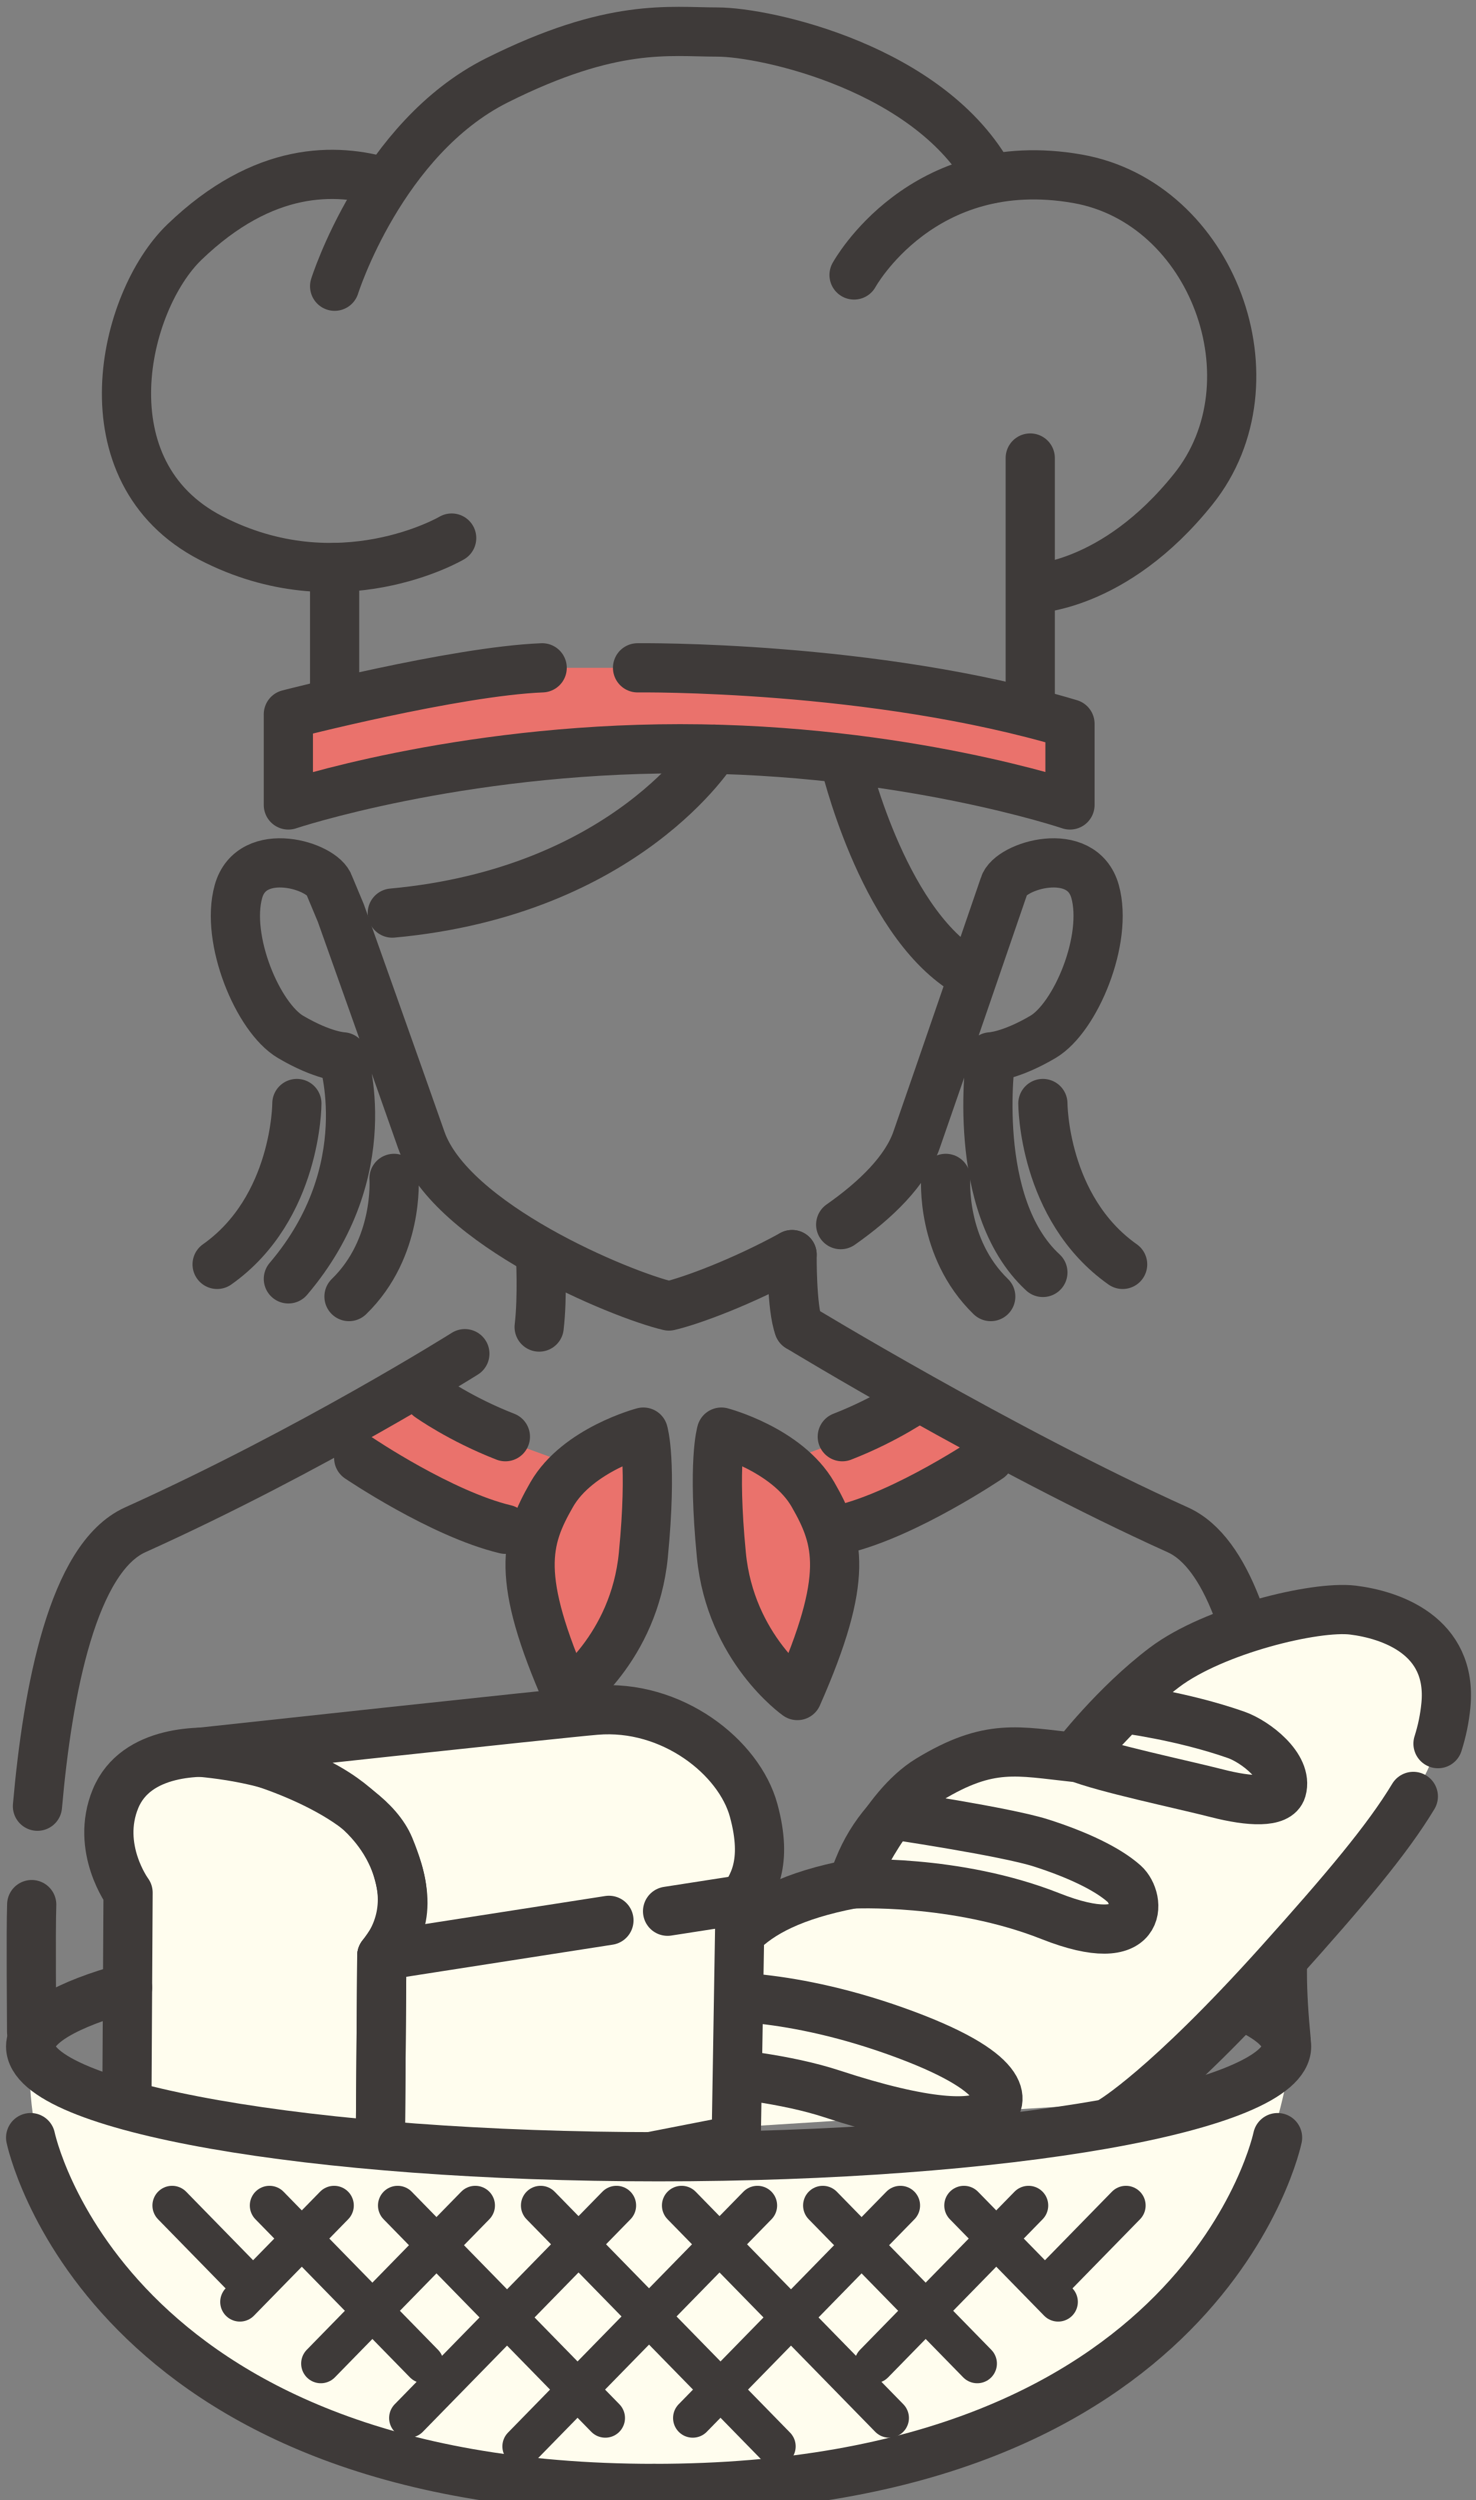 <?xml version="1.0" encoding="utf-8"?>
<!-- Generator: Adobe Illustrator 16.0.3, SVG Export Plug-In . SVG Version: 6.00 Build 0)  -->
<!DOCTYPE svg PUBLIC "-//W3C//DTD SVG 1.1//EN" "http://www.w3.org/Graphics/SVG/1.1/DTD/svg11.dtd">
<svg version="1.1" id="レイヤー_1" xmlns="http://www.w3.org/2000/svg" xmlns:xlink="http://www.w3.org/1999/xlink" x="0px"
	 y="0px" width="150px" height="254px" viewBox="0 0 150 254" enable-background="new 0 0 150 254" xml:space="preserve">
<rect x="0" y="0" width="150" height="254" fill="#808080" stroke="none"/>
<g>
	<path fill="#EA726C" d="M79.33,148.615c0,0,10.904-3.701,14.721-6.279l6.055,3.426c0,0-2.852,3.102-6.428,4.781
		c-3.576,1.678-8.883,3.951-9.771,4.08L79.33,148.615z"/>
	<path fill="none" stroke="#3E3A39" stroke-width="5" stroke-linecap="round" stroke-linejoin="round" stroke-miterlimit="10" d="
		M93.346,141.914c0,0-3.152,2.256-7.748,4.043"/>
	<path fill="none" stroke="#3E3A39" stroke-width="5" stroke-linecap="round" stroke-linejoin="round" stroke-miterlimit="10" d="
		M100.506,148.121c0,0-8.404,5.693-14.908,7.242"/>
	<path fill="#EA726C" d="M64.792,67.845c0,0,23.944-0.304,43.946,5.686v8.247c0,0-16.9-5.71-39.618-5.71
		c-22.716,0-39.815,5.71-39.815,5.71v-9.21c0,0,16.91-4.366,25.794-4.723"/>
	<path fill="#EA726C" d="M57.628,148.615c0,0-10.904-3.701-14.72-6.279l-6.055,3.426c0,0,2.852,3.102,6.428,4.781
		c3.576,1.678,8.882,3.951,9.771,4.08L57.628,148.615z"/>
	<path fill="#EA726C" d="M65.381,145.49c0,0-6.681,1.758-9.316,6.354c-2.636,4.598-3.739,8.336,1.593,20.41
		c0,0,6.804-4.779,7.723-14.279C66.301,148.473,65.381,145.49,65.381,145.49z"/>
	<path fill="#EA726C" d="M73.311,145.49c0,0,6.681,1.758,9.316,6.354c2.635,4.598,3.738,8.336-1.594,20.41
		c0,0-6.803-4.779-7.723-14.279C72.391,148.473,73.311,145.49,73.311,145.49z"/>
	
		<line fill="none" stroke="#3E3A39" stroke-width="5" stroke-linecap="round" stroke-linejoin="round" stroke-miterlimit="10" x1="34.007" y1="57.655" x2="34.007" y2="71.193"/>
	
		<line fill="none" stroke="#3E3A39" stroke-width="5" stroke-linecap="round" stroke-linejoin="round" stroke-miterlimit="10" x1="104.699" y1="46.531" x2="104.699" y2="72.183"/>
	<path fill="none" stroke="#3E3A39" stroke-width="5" stroke-linecap="round" stroke-linejoin="round" stroke-miterlimit="10" d="
		M45.902,54.663c0,0-11.446,6.733-24.462,0c-13.017-6.732-8.957-24.048-2.693-30.072c8.079-7.771,15.426-7.54,20.422-6.059"/>
	<path fill="none" stroke="#3E3A39" stroke-width="5" stroke-linecap="round" stroke-linejoin="round" stroke-miterlimit="10" d="
		M34.007,29.079c0,0,4.734-15.037,16.502-20.921c11.768-5.884,17.489-4.903,22.392-4.903s21.737,3.67,27.785,14.911"/>
	<path fill="none" stroke="#3E3A39" stroke-width="5" stroke-linecap="round" stroke-linejoin="round" stroke-miterlimit="10" d="
		M86.794,27.935c0,0,6.88-12.555,22.718-9.77c13.73,2.415,20.473,20.628,11.769,31.507c-8.106,10.134-16.488,10.152-16.488,10.152"
		/>
	<path fill="none" stroke="#3E3A39" stroke-width="5" stroke-linecap="round" stroke-linejoin="round" stroke-miterlimit="10" d="
		M80.498,127.457c-5.066,2.774-10.199,4.68-12.52,5.223c-4.875-1.145-22.166-8.297-25.17-16.882
		c-1.958-5.596-8.169-23.035-8.169-23.035l-1.171-2.801c-0.595-2.023-7.889-4.229-9.237,0.613c-1.349,4.842,1.97,12.81,5.306,14.771
		s5.297,2.022,5.297,2.022s3.872,11.523-5.528,22.556"/>
	<path fill="none" stroke="#3E3A39" stroke-width="5" stroke-linecap="round" stroke-linejoin="round" stroke-miterlimit="10" d="
		M105.984,129.27c-7.451-6.865-5.298-21.902-5.298-21.902s1.962-0.061,5.298-2.022s6.654-9.929,5.306-14.771
		c-1.349-4.842-8.642-2.636-9.237-0.613c0,0-6.945,20.241-8.904,25.836c-1.098,3.137-4.104,6.083-7.713,8.614"/>
	<path fill="none" stroke="#3E3A39" stroke-width="5" stroke-linecap="round" stroke-linejoin="round" stroke-miterlimit="10" d="
		M64.792,67.845c0,0,23.944-0.304,43.946,5.686v8.247c0,0-16.9-5.71-39.618-5.71c-22.716,0-39.815,5.71-39.815,5.71v-9.21
		c0,0,16.91-4.366,25.794-4.723"/>
	<path fill="none" stroke="#3E3A39" stroke-width="5" stroke-linecap="round" stroke-linejoin="round" stroke-miterlimit="10" d="
		M72.592,76.112c0,0-8.896,14.461-32.724,16.65"/>
	<path fill="none" stroke="#3E3A39" stroke-width="5" stroke-linecap="round" stroke-linejoin="round" stroke-miterlimit="10" d="
		M85.791,77.139c0,0,3.729,16.173,12.228,21.485"/>
	<path fill="none" stroke="#3E3A39" stroke-width="5" stroke-linecap="round" stroke-linejoin="round" stroke-miterlimit="10" d="
		M73.311,145.49c0,0,6.681,1.758,9.316,6.354c2.635,4.598,3.738,8.336-1.594,20.41c0,0-6.803-4.779-7.723-14.279
		C72.391,148.473,73.311,145.49,73.311,145.49z"/>
	<path fill="none" stroke="#3E3A39" stroke-width="5" stroke-linecap="round" stroke-linejoin="round" stroke-miterlimit="10" d="
		M65.381,145.49c0,0-6.681,1.758-9.316,6.354c-2.636,4.598-3.739,8.336,1.593,20.41c0,0,6.804-4.779,7.723-14.279
		C66.301,148.473,65.381,145.49,65.381,145.49z"/>
	<path fill="none" stroke="#3E3A39" stroke-width="5" stroke-linecap="round" stroke-linejoin="round" stroke-miterlimit="10" d="
		M3.222,193.492c-0.095,2.953-0.01,11.299-0.01,12.922"/>
	<path fill="none" stroke="#3E3A39" stroke-width="5" stroke-linecap="round" stroke-linejoin="round" stroke-miterlimit="10" d="
		M47.241,137.523c0,0-15.527,9.785-33.506,17.896c-6.325,2.854-8.892,16.27-9.929,28.078"/>
	<path fill="none" stroke="#3E3A39" stroke-width="5" stroke-linecap="round" stroke-linejoin="round" stroke-miterlimit="10" d="
		M81.178,134.818c0,0,20.541,12.49,38.52,20.602c10.178,4.592,10.624,36.529,10.624,45.111c0,1.934,0.149,4.262,0.382,6.705"/>
	<path fill="none" stroke="#3E3A39" stroke-width="5" stroke-linecap="round" stroke-linejoin="round" stroke-miterlimit="10" d="
		M105.984,112.108c0,0,0,10.624,8.104,16.344"/>
	<path fill="none" stroke="#3E3A39" stroke-width="5" stroke-linecap="round" stroke-linejoin="round" stroke-miterlimit="10" d="
		M96.111,119.715c0,0-0.523,7.064,4.575,12.005"/>
	<path fill="none" stroke="#3E3A39" stroke-width="5" stroke-linecap="round" stroke-linejoin="round" stroke-miterlimit="10" d="
		M30.17,112.108c0,0,0,10.624-8.105,16.344"/>
	<path fill="none" stroke="#3E3A39" stroke-width="5" stroke-linecap="round" stroke-linejoin="round" stroke-miterlimit="10" d="
		M40.042,119.715c0,0,0.523,7.064-4.575,12.005"/>
	<path fill="none" stroke="#3E3A39" stroke-width="5" stroke-linecap="round" stroke-linejoin="round" stroke-miterlimit="10" d="
		M43.613,141.914c0,0,3.152,2.256,7.747,4.043"/>
	<path fill="none" stroke="#3E3A39" stroke-width="5" stroke-linecap="round" stroke-linejoin="round" stroke-miterlimit="10" d="
		M36.454,148.121c0,0,8.403,5.693,14.907,7.242"/>
	<path fill="none" stroke="#3E3A39" stroke-width="5" stroke-linecap="round" stroke-linejoin="round" stroke-miterlimit="10" d="
		M80.497,127.456c0,0-0.062,5.399,0.681,7.362"/>
	<path fill="none" stroke="#3E3A39" stroke-width="5" stroke-linecap="round" stroke-linejoin="round" stroke-miterlimit="10" d="
		M54.928,127.456c0,0,0.232,4.265-0.135,7.362"/>
	<g>
		<g>
			<path fill="#FFFDEE" d="M115.662,213.512c0,0,2.77-1.195,14.39-14.137c11.62-12.943,16.19-18.988,16.887-26.117
				s-5.659-9.221-9.456-9.686c-3.797-0.463-14.102,2.02-19.138,5.816c-5.036,3.799-9.142,9.146-9.142,9.146
				c-5.762-0.609-8.623-1.492-14.793,2.256c-4.739,2.879-7.83,10.611-7.83,10.611c-12.088,2.328-13.094,7.209-15.186,11.473
				c0,0-7.892-0.277-12.342,6.039c-4.451,6.318-4.362,8.465-4.362,8.465"/>
			<path fill="none" stroke="#3E3A39" stroke-width="5" stroke-linecap="round" stroke-linejoin="round" stroke-miterlimit="10" d="
				M146.139,177.141c0.411-1.291,0.672-2.568,0.8-3.883c0.696-7.129-5.659-9.221-9.456-9.686c-3.797-0.463-14.102,2.02-19.138,5.816
				c-5.036,3.799-9.142,9.146-9.142,9.146c-5.762-0.609-8.623-1.492-14.793,2.256c-4.739,2.879-7.83,10.611-7.83,10.611
				c-12.088,2.328-13.094,7.209-15.186,11.473c0,0-7.892-0.277-12.342,6.039c-4.451,6.318-4.747,9.777-4.747,9.777"/>
			<path fill="none" stroke="#3E3A39" stroke-width="5" stroke-linecap="round" stroke-linejoin="round" stroke-miterlimit="10" d="
				M112.98,215.463c0,0,5.451-3.146,17.071-16.088c6.616-7.371,10.947-12.504,13.579-16.873"/>
			<path fill="none" stroke="#3E3A39" stroke-width="5" stroke-linecap="round" stroke-linejoin="round" stroke-miterlimit="10" d="
				M114.128,173.566c0,0,5.938,0.732,11.493,2.68c1.943,0.682,5.31,3.242,4.637,5.572c-0.389,1.346-3.205,1.234-6.594,0.363
				s-11.619-2.598-14.234-3.688L114.128,173.566z"/>
			<path fill="none" stroke="#3E3A39" stroke-width="5" stroke-linecap="round" stroke-linejoin="round" stroke-miterlimit="10" d="
				M86.58,191.402c0,0,10.498-0.563,20.164,3.26c9.664,3.824,9.232-1.746,7.501-3.289s-4.833-2.986-8.438-4.139
				c-3.607-1.154-15.111-2.861-15.111-2.861l-0.643,0.742c-1.174,1.355-2.113,2.896-2.781,4.559L86.58,191.402z"/>
			<path fill="none" stroke="#3E3A39" stroke-width="5" stroke-linecap="round" stroke-linejoin="round" stroke-miterlimit="10" d="
				M71.395,202.875c0,0,7.902-0.709,19.604,3.455c11.702,4.164,11.169,7.18,9.568,8.4c-1.6,1.219-6.409,1.148-16.029-2.012
				c-8.929-2.932-24.905-3.102-26.559-2.197C57.978,210.521,62.128,202.875,71.395,202.875z"/>
		</g>
		<g>
			<path fill="#FFFDEE" d="M13.016,192.285c0,0-3.346-4.525-1.279-9.545c2.067-5.02,8.759-4.922,11.317-4.625
				c2.559,0.295,14.227,3.992,16.533,9.545c2.657,6.396,0.886,8.76-0.787,11.023l-0.197,25.783l-25.729-7.09L13.016,192.285z"/>
			<path fill="#FFFDEE" d="M20.393,178.012c0,0,36.435-3.957,40.161-4.268c7.719-0.645,14.561,4.764,16.036,10.176
				c1.477,5.414-0.098,7.775-1.378,9.449l-0.394,24.025l-36.215,7.072l0.197-25.783c0,0,2.733-2.852,1.957-7.281
				C39.98,186.971,35.839,179.482,20.393,178.012z"/>
			<path fill="none" stroke="#3E3A39" stroke-width="5" stroke-linecap="round" stroke-linejoin="round" stroke-miterlimit="10" d="
				M13.016,192.285c0,0-3.346-4.525-1.279-9.545c2.067-5.02,8.759-4.922,11.317-4.625c2.559,0.295,14.227,3.992,16.533,9.545
				c2.657,6.396,0.886,8.76-0.787,11.023l-0.197,25.783l-25.729-7.09L13.016,192.285z"/>
			<path fill="none" stroke="#3E3A39" stroke-width="5" stroke-linecap="round" stroke-linejoin="round" stroke-miterlimit="10" d="
				M20.393,178.012c0,0,36.435-3.957,40.161-4.268c7.719-0.645,14.561,4.764,16.036,10.176c1.477,5.414-0.098,7.775-1.378,9.449
				l-0.394,24.025l-36.215,7.072l0.197-25.783c0,0,2.733-2.852,1.957-7.281C39.98,186.971,35.839,179.482,20.393,178.012z"/>
			
				<line fill="none" stroke="#3E3A39" stroke-width="5" stroke-linecap="round" stroke-linejoin="round" stroke-miterlimit="10" x1="67.843" y1="194.166" x2="75.507" y2="192.975"/>
			
				<line fill="none" stroke="#3E3A39" stroke-width="5" stroke-linecap="round" stroke-linejoin="round" stroke-miterlimit="10" x1="38.8" y1="198.684" x2="61.884" y2="195.092"/>
		</g>
		<path fill="#FFFDEE" d="M3.114,207.904c0,0-2.5,19.83,16.871,32.371c19.371,12.541,37.799,12.682,50.318,12.475
			c12.52-0.207,31.545-3.922,44.311-13.715c12.765-9.791,15.762-24.838,16.717-30.873c0,0-3.271,9.262-53.822,10.947
			C26.956,220.795,11.125,213.406,3.114,207.904z"/>
		<path fill="none" stroke="#3E3A39" stroke-width="5" stroke-linecap="round" stroke-linejoin="round" stroke-miterlimit="10" d="
			M129.834,217.166c0,0-7.321,35.641-63.36,35.641"/>
		<path fill="none" stroke="#3E3A39" stroke-width="5" stroke-linecap="round" stroke-linejoin="round" stroke-miterlimit="10" d="
			M3.114,217.166c0,0,7.321,35.641,63.36,35.641"/>
		<path fill="none" stroke="#3E3A39" stroke-width="5" stroke-linecap="round" stroke-linejoin="round" stroke-miterlimit="10" d="
			M126.098,203.695c3.002,1.301,4.654,2.721,4.654,4.209c0,6.189-28.572,11.205-63.819,11.205s-63.819-5.016-63.819-11.205
			c0-2.199,3.61-4.252,9.848-5.982"/>
	</g>
	
		<line fill="none" stroke="#3E3A39" stroke-width="4" stroke-linecap="round" stroke-linejoin="round" stroke-miterlimit="10" x1="76.976" y1="224.061" x2="53.055" y2="248.533"/>
	
		<line fill="none" stroke="#3E3A39" stroke-width="4" stroke-linecap="round" stroke-linejoin="round" stroke-miterlimit="10" x1="33.955" y1="224.061" x2="24.38" y2="233.855"/>
	
		<line fill="none" stroke="#3E3A39" stroke-width="4" stroke-linecap="round" stroke-linejoin="round" stroke-miterlimit="10" x1="114.426" y1="224.061" x2="106.578" y2="232.09"/>
	
		<line fill="none" stroke="#3E3A39" stroke-width="4" stroke-linecap="round" stroke-linejoin="round" stroke-miterlimit="10" x1="48.3" y1="224.061" x2="32.605" y2="240.119"/>
	
		<line fill="none" stroke="#3E3A39" stroke-width="4" stroke-linecap="round" stroke-linejoin="round" stroke-miterlimit="10" x1="104.527" y1="224.061" x2="88.832" y2="240.119"/>
	
		<line fill="none" stroke="#3E3A39" stroke-width="4" stroke-linecap="round" stroke-linejoin="round" stroke-miterlimit="10" x1="62.646" y1="224.061" x2="41.544" y2="245.65"/>
	
		<line fill="none" stroke="#3E3A39" stroke-width="4" stroke-linecap="round" stroke-linejoin="round" stroke-miterlimit="10" x1="91.504" y1="224.061" x2="70.401" y2="245.65"/>
	
		<line fill="none" stroke="#3E3A39" stroke-width="4" stroke-linecap="round" stroke-linejoin="round" stroke-miterlimit="10" x1="54.941" y1="224.061" x2="78.861" y2="248.533"/>
	
		<line fill="none" stroke="#3E3A39" stroke-width="4" stroke-linecap="round" stroke-linejoin="round" stroke-miterlimit="10" x1="97.962" y1="224.061" x2="107.537" y2="233.855"/>
	
		<line fill="none" stroke="#3E3A39" stroke-width="4" stroke-linecap="round" stroke-linejoin="round" stroke-miterlimit="10" x1="17.491" y1="224.061" x2="25.523" y2="232.279"/>
	
		<line fill="none" stroke="#3E3A39" stroke-width="4" stroke-linecap="round" stroke-linejoin="round" stroke-miterlimit="10" x1="83.615" y1="224.061" x2="99.312" y2="240.119"/>
	
		<line fill="none" stroke="#3E3A39" stroke-width="4" stroke-linecap="round" stroke-linejoin="round" stroke-miterlimit="10" x1="27.388" y1="224.061" x2="43.084" y2="240.119"/>
	
		<line fill="none" stroke="#3E3A39" stroke-width="4" stroke-linecap="round" stroke-linejoin="round" stroke-miterlimit="10" x1="69.27" y1="224.061" x2="90.371" y2="245.65"/>
	
		<line fill="none" stroke="#3E3A39" stroke-width="4" stroke-linecap="round" stroke-linejoin="round" stroke-miterlimit="10" x1="40.413" y1="224.061" x2="61.515" y2="245.65"/>
</g>
</svg>
